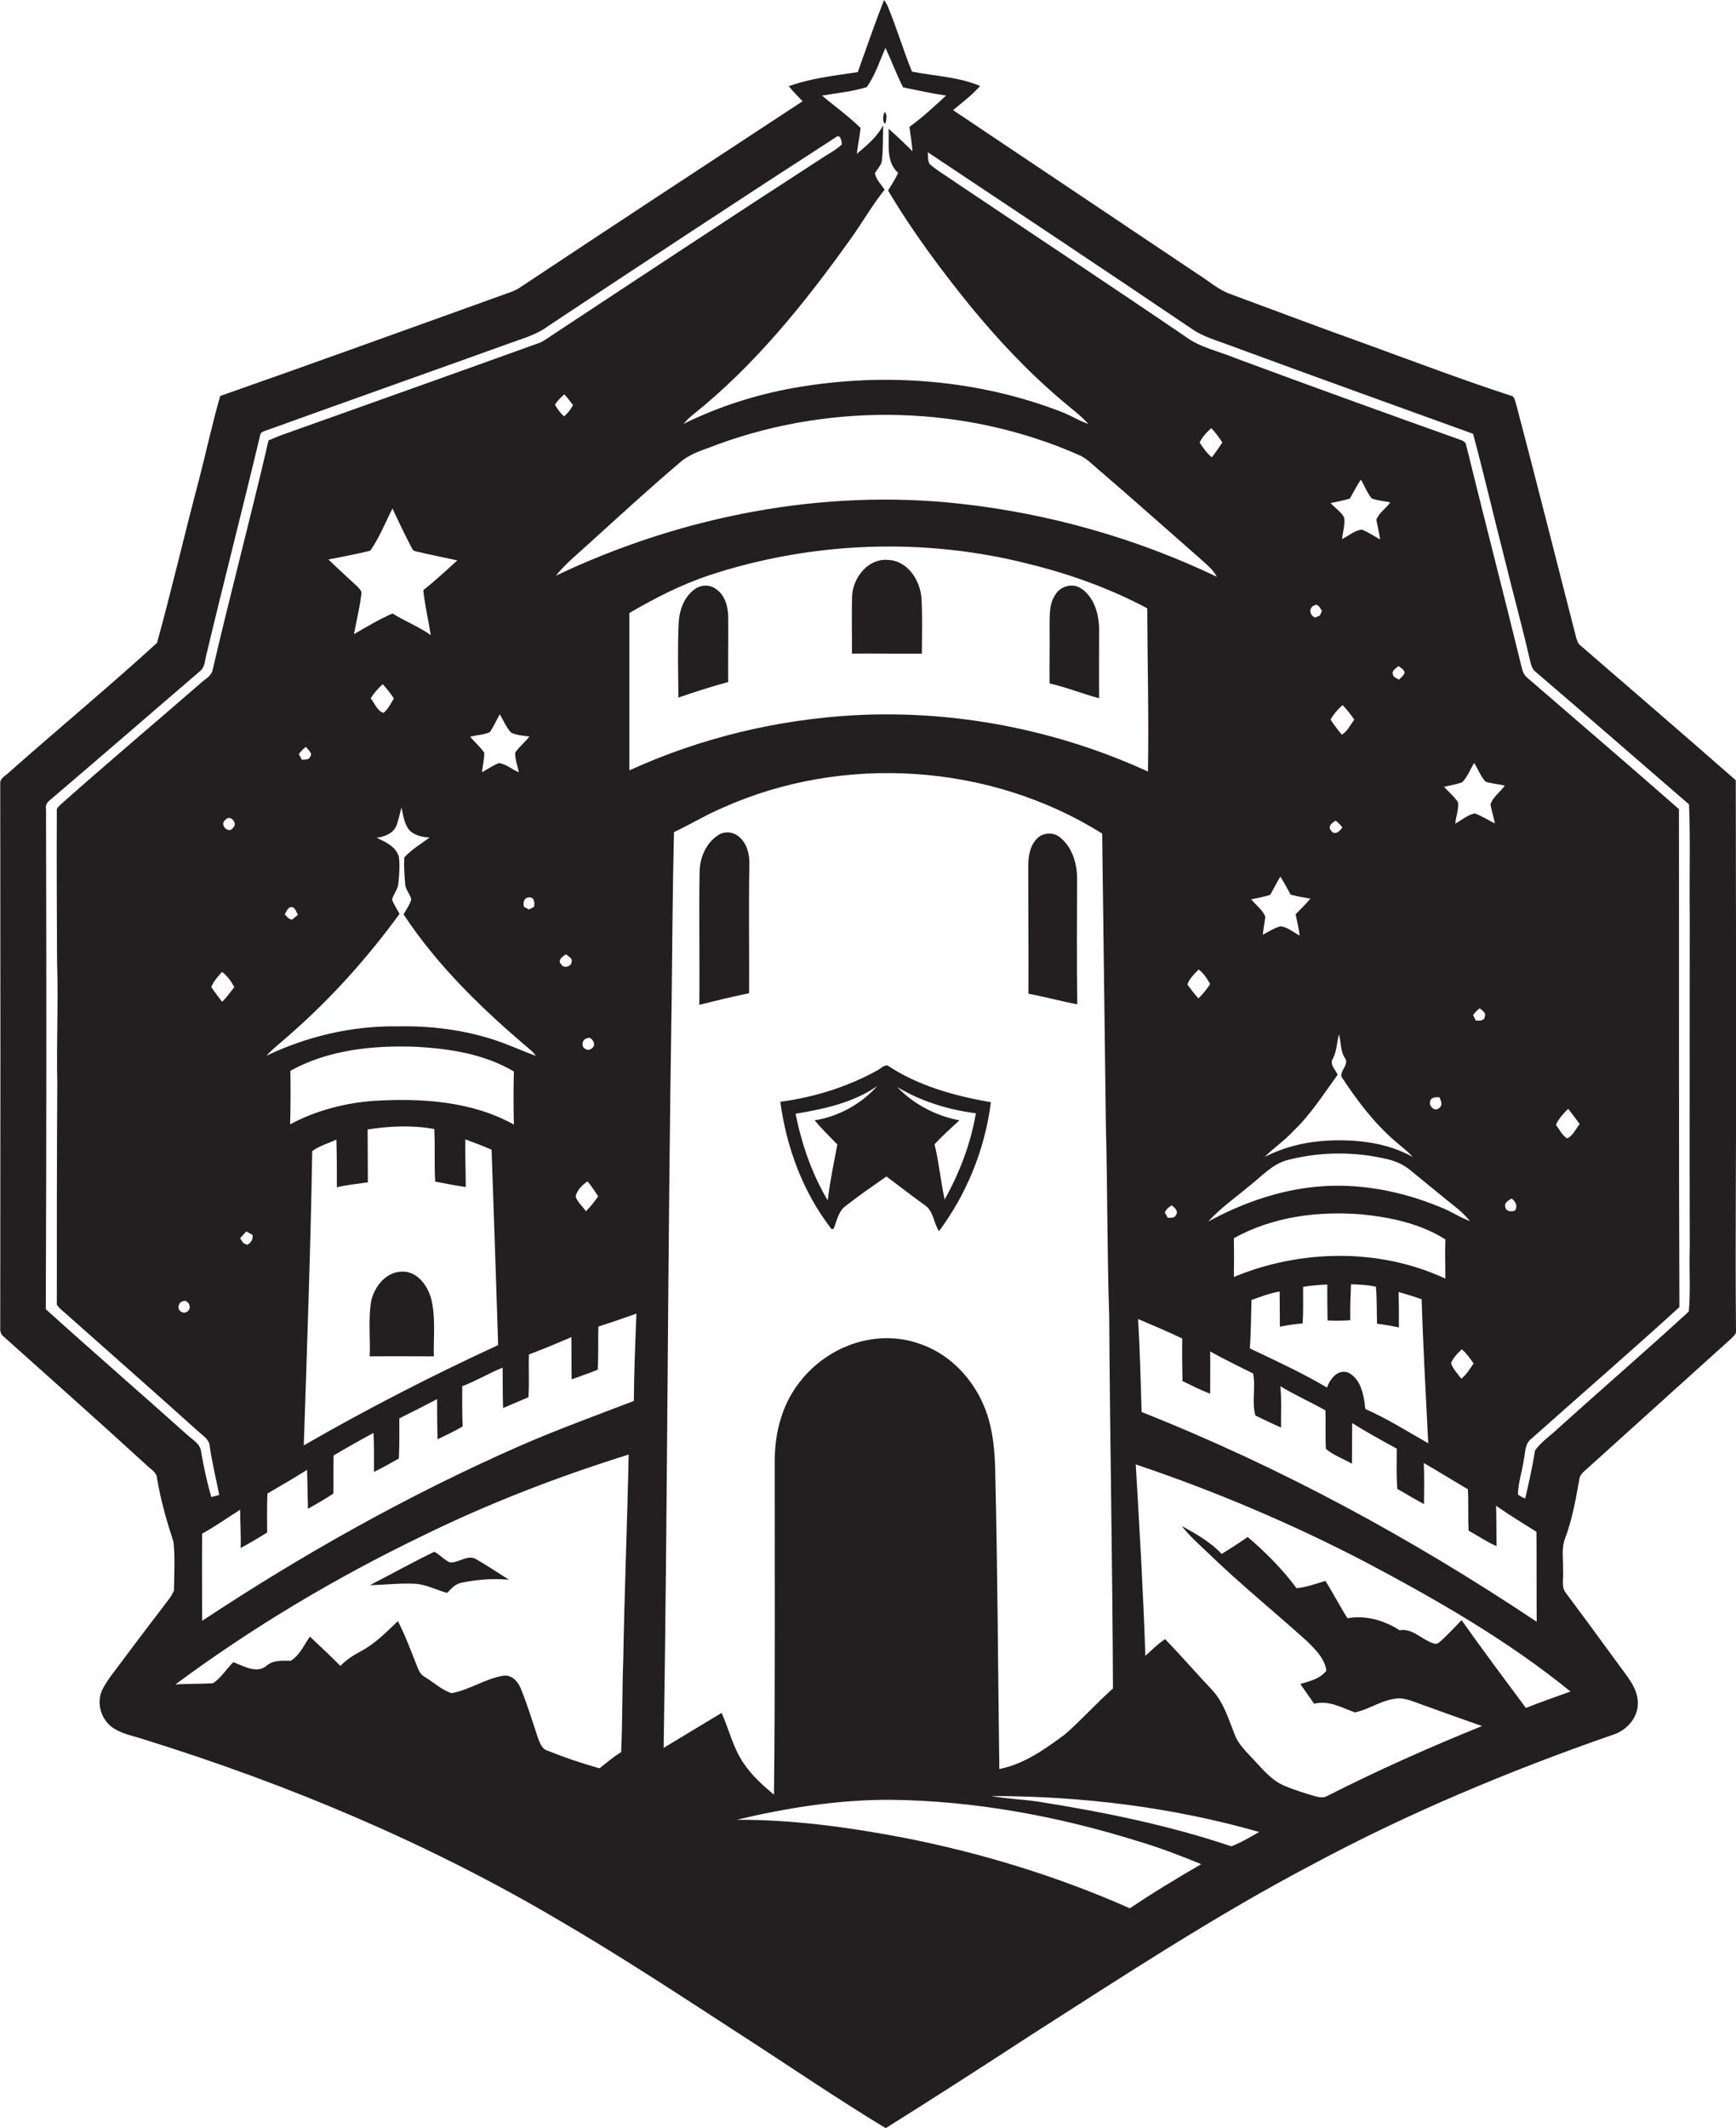 <?xml version="1.0" encoding="utf-8"?>
<!-- Generator: Adobe Illustrator 19.2.0, SVG Export Plug-In . SVG Version: 6.00 Build 0)  -->
<svg version="1.1" id="Layer_1" xmlns="http://www.w3.org/2000/svg" xmlns:xlink="http://www.w3.org/1999/xlink" x="0px" y="0px"
	 viewBox="0 0 739.5 906" enable-background="new 0 0 739.5 906" xml:space="preserve">
<g>
	<path fill="#231F20" d="M739.5,566.4c-0.4-40.4,0.2-80.7,0-121.1c0.1-37.7-0.1-75.4-0.1-113.1c-22-19.3-44.2-38.4-66.3-57.5
		c-1-0.8-1.3-2.1-1.7-3.3c-8.5-33-16.8-66.2-25.5-99.1c-0.5-1.2-0.5-2.8-1.6-3.6c-21.2-6.9-42-14.8-62.9-22.4c-19.1-6.8-38-14-57-21
		c-5.3-1.8-9.5-5.7-14.2-8.6c-34.7-23.3-69.5-46.5-104.2-69.8c3.9-3.3,8.1-6.4,11.5-10.3c-9.2-3.9-19.3-4.2-29-6.1
		c-3.7-9-6.4-18.3-10.1-27.2c-0.4-1.2-1.1-2.3-1.8-3.3c-4,10.1-7.5,20.4-11.2,30.7c-9.9,1.5-20,2.6-29.4,6c1.8,2.3,3.9,4.3,5.9,6.4
		c-40.4,26.5-80.8,53-121,79.7c-1,0.6-2.1,1.1-3.2,1.5c-41.3,14.8-82.5,29.8-123.9,44.3c-3.4,11.8-6,24-9.1,35.9
		c-6.1,23-11.5,46.3-17.8,69.2c-20.6,18.8-42.1,36.6-63,55.1c-1.3,1.4-3.8,2.3-3.8,4.6c0.1,77.3,0.1,154.7,0,232
		c-0.1,1.5,0.3,2.9,1.6,3.8c20.2,18.1,40.5,36.1,60.5,54.4c1.7,1.8,4.5,3,4.7,5.8c1.5,9.2,4.1,18.2,7,27.1
		c0.7,6.8,0.3,13.8,0.2,20.7c-1.2,2.9-3.4,5.2-5.2,7.7c-7.4,9.6-14.6,19.3-21.9,29c-1.5,2.2-3.1,4.4-4,7c-1.8,5.6,0.7,12.2,5.8,15.2
		c4,2.4,8.8,3.2,13.2,4.7c61.3,19.1,121,44.2,176.3,76.9c26.1,15.2,51.3,31.8,76.6,48.2c20.8,13.4,41.2,27.4,62.4,40.2
		c20.6-12.9,41.1-26.1,61.5-39.4c39.6-25.3,79-51.2,120.7-73.1c40.7-21.8,83.4-39.6,127-54.8c6-1.7,11.1-7,11.2-13.4
		c0.1-6.5-4.5-11.5-8-16.4c-7.6-10.4-15.2-20.8-22.9-31.1c-1.9-2.7-0.6-6.4-1-9.5c0.2-4.5-0.8-9.1,0.9-13.4c3-8,4.5-16.4,6-24.8
		c0.2-2.8,2.8-4.2,4.6-6c20.1-18.2,40.3-36.3,60.4-54.5C738.5,568.8,739.8,567.9,739.5,566.4z M369.2,37.1c3.6-5,5.5-11.1,8-16.7
		c2.6,5.6,4.7,11.3,7.5,16.8c6.1,1.2,12.1,2.6,18.3,3.5c-5,4.6-10,9.3-15.6,13.3c0.5,3.5,1,6.9,1.3,10.4c-3.3-3.3-6.7-6.5-10.2-9.6
		c0.4,6.3-1.3,14.1,4.1,18.8c-1.2,2.6-2.8,5.1-4.3,7.5c10.3,17.4,22.4,33.6,35.1,49.3c12,14.6,25,28.4,39.5,40.6
		c3.6,3.1,7.5,5.9,10.7,9.5c-3.6-1.2-6.8-3.2-10.3-4.7c-36.3-14.3-76.5-17.4-114.8-10.7c-16.4,2.9-32.4,8-47.4,15.4
		c1.2-1.3,2.4-2.6,3.8-3.7c26.5-21.1,48-47.8,67.6-75.3c4.9-6.8,9-14.1,14.3-20.7c-1.4-2.3-3.6-4.3-4.1-7c1-1.9,2.8-3.4,3-5.6
		c0.5-4.9,0.4-9.9,0.5-14.9c-2.5,5-7,8.6-11.2,12.2c0.4-3.7,1.2-7.3,1.6-11c-5.1-5-11-9.2-16.4-13.8C356.6,39.6,363.1,39,369.2,37.1
		z M587.9,229.7c-2.5-1.4-5-3.1-7.7-4.2c-3.1,0.2-5.7,2.7-8.5,4c0.3-3,1.3-6,0.9-9.1c-1.3-2.5-3.9-4.1-5.8-6.2
		c2.8-0.6,5.5-1.1,8.2-1.9c1.5-2.7,3-5.5,4.7-8.1c1.6,2.6,2.6,5.6,4.6,8c2.5,1,5.3,1.1,7.9,1.7c-1.8,2.6-4.8,4.4-5.9,7.4
		C586.8,224.1,587.5,226.9,587.9,229.7z M576.9,306.4c-1.7,2.2-2.8,4.9-5.3,6.4c-1.7-2-3.3-4.1-4.8-6.4c1.3-2.4,3.1-4.4,5.1-6.2
		C573.8,302.2,575.4,304.2,576.9,306.4z M569,349.4c1.1,0.9,2,1.8,2.8,2.9c-0.9,1.6-3.4,3.6-4.7,1.4
		C565.3,352,567.5,350.2,569,349.4z M569.8,457.6c-0.9-2.2-3.6-4.4-2-6.9c1.7-3.2,1.6-6.9,2.6-10.3c0.9,3.5,0.5,7.4,2.8,10.5
		c1.1,2.7-2.2,4.8-1.8,7.5c6.5,9.9,13.7,19.5,22.7,27.3c2.6,2.3,5.4,4.3,7.7,6.9c-10.7-6-23.3-7.5-35.4-7c-9.6,0.4-19.1,2.6-27.7,7
		c4-4,8.7-7.1,12.5-11.3C558.5,474.3,563.9,465.7,569.8,457.6z M595.7,283.6c1.1,0.8,2.5,1.4,2.6,2.9c-0.4,1.2-1.5,2-2.4,2.9
		c-0.8-0.7-2.3-0.9-2.5-2.1C592.6,285.5,594.7,284.6,595.7,283.6z M562.2,262.1c-0.5,0.2-1.4,0.6-1.9,0.8c-2.4-0.6-3-4.1-0.5-5.1
		c1.6-1.1,2.6,1.2,3.3,2.3C562.9,260.7,562.4,261.7,562.2,262.1z M558.2,382.6c-2,2.4-4.2,4.5-6.3,6.7c0.6,3,1.4,5.9,1.7,9
		c-2.7-1.3-5.1-3.7-8.3-3.9c-2.6,0.8-5,2.3-7.4,3.6c0.3-2.6,0.8-5.1,1.1-7.7c-1.2-3-4-4.9-6-7.4c2.7-0.5,5.5-1.1,8.1-1.9
		c1.4-2.6,2.8-5.2,4.3-7.8c1.6,2.5,2.9,5.1,4.4,7.7C552.6,381.7,555.4,382.1,558.2,382.6z M548.5,493.9c13.9-3.6,28.7-3.7,42.7-0.3
		c3.4,0.8,6.7,2.3,9.4,4.5c6.8,5.5,13.5,11.1,20.4,16.6c1.9,1.6,3.6,3.3,5.2,5.2c-4.3-1.5-8.1-4.2-12.3-5.8
		c-16.8-7-35.3-10.6-53.5-8.8c-16.1,1.6-31.6,7.1-45.7,14.8c5.1-5.7,11.5-10.1,17.3-15C537.3,501,541.9,495.6,548.5,493.9z
		 M609.2,469c0.3-1.9,2.5-1.9,4-1.8c0.7,1.5,1.5,3.5-0.2,4.6C611.2,473.5,608.6,471,609.2,469z M654.6,690.5
		c-52.9-35.3-109.1-65.9-168.3-89.3c-0.4-13.2-0.7-26.4-1.5-39.6c6.3,2.7,12.6,5.3,18.8,8.3c-0.1,6,0,12.1,0.1,18.1
		c3.9,1.9,7.8,3.9,11.8,5.4c0-6,0.1-12,0-18c6,3.4,12.2,6.3,18.3,9.4c1.2,5.8-0.7,12.2,1,17.9c3.6,1.7,7.2,3.5,10.9,5.1
		c-0.1-5.9,0.3-11.7-0.3-17.6c6.2,3.8,12.9,6.7,19.2,10.3c0.2,5.5-0.1,11,0.2,16.4c3.2,2.7,7.4,4.2,11.1,6.3
		c0-5.8,0.1-11.5,0.1-17.3c6.2,3.9,12.6,7.4,19,10.9c0,5.7-0.2,11.4,0.2,17.1c3.8,2.2,7.5,4.4,11.4,6.5c0-5.8,0.2-11.7-0.1-17.5
		c6.3,3.6,12.5,7.5,18.8,11.2c0.3,5.8,0,11.7,0.3,17.6c4,2.2,7.7,4.8,11.9,6.6c-0.1-5.8,0-11.5-0.2-17.2c5.6,3.9,11.4,7.5,17.2,11.1
		C654.6,665,654.5,677.8,654.6,690.5z M268.1,261c10.8-6.3,21.9-12,33.8-16c43.9-14.5,91.9-16.3,136.7-4.8
		c17.4,4.3,34.3,10.4,50.1,18.8c0.1,23.2,0.7,46.3,0.3,69.5c-38.8-17.8-82-26.2-124.6-24c-33.2,1.8-66.1,9.7-96.3,23.5
		C268.1,305.7,268.1,283.3,268.1,261z M496.2,516.3c0.5-1.4,1.7-2.4,3-3.1c1.1,1,2.9,2.4,1.8,4c-0.5,1.5-2.3,1.3-3.6,1.3
		C497.2,518,496.6,516.9,496.2,516.3z M505.8,419.2c0.9-2.6,2.9-4.5,4.8-6.4c2.2,1.6,3.6,3.9,4.9,6.2c-1.5,2.2-3.1,4.3-5,6.1
		C508.8,423.2,507.3,421.2,505.8,419.2z M525.6,527.2c16.3-9.1,35.5-11.6,53.9-10.2c12.6,1.2,25.4,3.9,36.2,10.7
		c-0.2,5.5,0,11.1,0,16.7c-28.1-13.1-61.7-12.5-90.1-0.7C525.7,538.2,525.7,532.7,525.6,527.2z M555.1,547.9c3.4-0.6,6.8-0.8,10.3-1
		c0,5.1,0,10.2,0.1,15.3c3.2,0.2,6.5,0.1,9.7-0.1c-0.1-5.1,0.1-10.2,0.3-15.3c3.6,0.1,7.1,0.3,10.6,1c0.5,5.3,0.3,10.5,0.5,15.8
		c3.1,0.4,6.2,0.9,9.3,1.6c0-5,0-10.1-0.1-15.1c3.3,1,6.6,1.9,9.8,3.1c0.6,20.4,1.8,40.9,2.8,61.3c-8.8-5-17.5-10.5-26.8-14.6
		c-0.6-5.6-1.7-12.7-7.3-15.5c-4.4-1.6-7.8,2.7-9,6.4c-10.6-6.3-21.8-11.4-32.9-16.7c0.5-6.9,0.5-13.8,0.7-20.6
		c3.9-1.4,7.8-2.9,12-3.6c0,5,0.1,10,0.1,15c3.2-0.7,6.5-1.2,9.7-1.4C555.2,558.4,555.1,553.2,555.1,547.9z M627.7,580.5
		c-1.5,2.3-3,4.7-5.2,6.5c-1.6-2.1-3.6-4.1-4.4-6.7c1.1-2.3,2.7-4.1,4.6-5.8C624.7,576.2,626.2,578.3,627.7,580.5z M627.5,432.2
		c0.8-1.1,1.8-2.1,2.8-2.9c1,0.9,2.8,1.8,2.2,3.5c-0.2,2-2.5,1.8-3.9,1.7C628.4,433.9,627.8,432.8,627.5,432.2z M645.4,515.4
		c-1.6,0.7-4.1,0.4-4.2-1.7c-0.4-1.8,1.5-2.6,2.7-3.4C645.6,511.5,646.6,513.4,645.4,515.4z M634.9,342.5c0.5,2.7,1.4,5.4,1.9,8.1
		c-2.9-1.4-5.6-3.2-8.6-4.3c-3.1,0.7-5.6,2.9-8.3,4.4c0.3-3,1.5-6,1.2-9.1c-1.6-2.5-4-4.4-6-6.6c2.6-0.6,5.2-1,7.7-1.9
		c2.4-2.3,3.4-5.5,5.2-8.3c1.6,2.7,2.7,5.7,4.8,8c2.6,0.9,5.5,1,8.2,1.7C639.1,337.2,636,339.2,634.9,342.5z M518.4,245.6
		c-34.3-16.4-71.3-26.9-109.1-31.1c-58.9-6.6-119.2,5.3-172.5,30.6c4-5,9.1-9.1,13.8-13.4c12.8-11.6,25.5-23.3,38.7-34.5
		c4.7-4.3,11-5.8,16.7-8.1c49.5-18,105.8-16.6,154,4.8c2.8,1.3,5,3.5,7.3,5.5c14.5,12.4,28.8,25.2,43.2,37.8
		C513.3,239.8,516.5,242.1,518.4,245.6z M511,188.4c1.2-2.4,3-4.4,5-6.1c1.8,1.9,3.3,4,4.7,6.1c-1.4,2.1-2.9,4.3-4.5,6.3
		C514.1,193,512.5,190.7,511,188.4z M250.3,503c1.6,2,3.1,4.1,4.5,6.4c-1.6,2.2-3.2,4.4-5.2,6.3c-1.5-2.1-3.5-3.8-4.4-6.2
		C245.8,506.7,248,504.5,250.3,503z M250,442.1c1.3-0.8,2.6,0.6,2.9,1.8c0.9,1.8-1.9,4-3.5,2.7C247.4,445.8,247.9,442.5,250,442.1z
		 M243.5,409.4c0.2,2-3.4,3.2-4.4,1.2c-1.8-1.7,0.6-3.5,2.1-4.3C241.9,407.3,243.9,407.8,243.5,409.4z M236.4,172.3
		c1.1-1.7,2.5-3.1,4-4.4c1.3,1.4,2.5,3,3.7,4.6c-1,1.8-2.3,3.5-3.8,4.8C238.7,175.9,237.5,174.2,236.4,172.3z M19.5,557.4
		c0.3-71,0.3-142.1,0.1-213.1c-0.5-2.5,1.9-3.7,3.4-5.1c20.9-17.8,41.6-35.8,62.5-53.7c1.9-1.8,1.8-4.7,2.5-7.1
		c7.4-31,15.4-62,22.8-93c0.1-1.6,1.9-1.8,3.1-2.3c34.1-12.3,68.3-24.4,102.5-36.7c5.9-2.2,12.2-3.8,17.3-7.7
		c40.6-26.9,81.2-53.7,122.1-80.1c2.2-1.9,2.7,1.3,2.8,2.9c-2.4,2.3-5.4,3.8-8.1,5.6C312,92,273.7,117.3,235.5,142.5
		c-1.8,1.2-3.5,2.5-5.5,3.4c-35.8,12.9-71.8,25.7-107.7,38.5c-2.7,0.9-5.3,2-7.9,3.1c-7.6,32.8-16.3,65.3-23.9,98.1
		c-0.8,2.6-3.6,3.8-5.4,5.6c-19.6,17-39.5,33.8-58.9,51c-0.8,0.9-2.3,1.7-2,3.2c-0.1,21.3,0,42.7,0.1,64c0.6,17.3-0.3,34.7,0.1,52
		c-0.2,31.4-0.2,62.7-0.2,94.1c1.4,2,3.5,3.4,5.3,5.1c18.3,16.3,36.7,32.4,54.9,48.8c1.9,1.8,4.6,3.3,4.9,6.1c1,7.1,2.7,14,4.1,21
		c-1.2,0.3-2.3,0.6-3.4,0.9c-1.8-6.3-3.2-12.7-4.3-19.1c-0.3-3.7-3.9-5.4-6.3-7.7C59.4,592.7,39.2,575.2,19.5,557.4z M143.5,505.5
		c4.3-1,8.8-1.5,13.2-2.1c0-7.5-0.1-15-0.1-22.5c9.4-1.5,19-1.9,28.4-0.2c0.4,7.5-0.1,14.9,0.4,22.4c4.3,0.8,8.7,1.7,13,2.3
		c0-6.8-0.3-13.5-0.2-20.3c3.8,1.4,7.5,2.8,11.2,4.4c1,27.7,1.9,55.5,2.8,83.2c-28.2,13-55.9,27.2-82.8,42.7
		c1.4-41.8,2.9-83.5,3.6-125.3c3.1-2.3,6.9-3.3,10.3-4.9C143.5,492,143.5,498.8,143.5,505.5z M159.4,468.7
		c-12.5,0.9-24.8,4.1-35.8,10c0.2-7.6,0.2-15.2,0.1-22.8c16.3-9,35.4-10.9,53.7-10.2c14.3,0.8,29,3.1,41.5,10.5
		c-0.2,7.5-0.2,15.1,0,22.6C200.9,468.8,179.5,467.5,159.4,468.7z M210.1,442.6c-13.1-4.2-27-5.9-40.7-5.6
		c-19.3-0.3-38.5,4.2-55.9,12.5c2.9-3.2,6.3-5.7,9.5-8.6c17.7-15.4,33.4-32.9,47.2-51.8c-1.1-2-2.3-3.9-3.2-6c0.6-2.5,2.5-4.4,2.7-7
		c0.4-3.8,0.7-7.6,0.2-11.4c-1.3-4.3-5.8-6.3-9.5-8c3.3-0.4,7-1.8,8.4-5c1-2.5,1.5-5.3,2.2-7.9c0.8,3.3,1.1,6.8,3.3,9.6
		c2.3,2.4,5.6,3,8.7,3.2c-3.7,2.7-7.7,5.1-10.8,8.5c-0.2,3.8,0.1,7.5,0.4,11.3c0.1,2.5,2.2,4.3,2.6,6.6c-0.7,2.3-2.1,4.2-3.3,6.3
		c14.7,22.3,34.1,40.9,54.4,58c0.8,0.7,1.4,1.5,2,2.3C222.3,447.4,216.4,444.6,210.1,442.6z M121.3,389.3c0.8-1.2,1.3-3.3,3.2-3.1
		c1.4,0.5,1.7,2.1,2.4,3.3c-0.8,0.7-1.6,1.3-2.4,2C122.9,391.5,122.2,390.2,121.3,389.3z M127.3,321.1c0.8-1.2,1.8-2.2,3-3.1
		c0.8,1.2,3.1,2.6,1.8,4.2c-0.6,1.5-2.2,1.1-3.5,1.3C128.3,322.9,127.7,321.7,127.3,321.1z M183.5,270.4c-5.1-3.6-11-5.9-16.3-9.2
		c-5.7,2.5-11.1,5.7-16.4,8.8c1-5.6,2.4-11.1,3.1-16.8c0.5-1.5-0.9-2.6-1.8-3.6c-4.1-3.8-8.2-7.5-12.2-11.4
		c5.9-1.1,11.9-2.3,17.8-3.7c3.9-5.5,6.4-12,9.5-18c2.6,5.6,5.3,11.3,8.2,16.8c0.4,0.9,1,1.4,2,1.5c5.8,1.4,11.6,2.5,17.4,3.8
		c-4.7,4.3-9.5,8.7-14.5,12.7C181,257.8,182.5,264.1,183.5,270.4z M167.8,297.4c-1.4,2.1-2.4,4.5-4.4,6.1c-2.7-0.7-3.8-4.1-5.5-6.2
		c1.4-2.2,3.2-4.2,5.1-6C164.8,293.2,166.4,295.3,167.8,297.4z M219.5,320.4c-0.2,2.9,1,5.6,1.5,8.4c-2.9-1.1-5.4-3.6-8.5-3.9
		c-2.5,1-4.8,2.6-7.2,3.9c0.3-2.8,1-5.5,1-8.3c-1.7-2.5-4.1-4.5-6-6.8c2.8-0.8,5.8-0.8,8.4-2c1.6-2.4,2.8-5.1,4.2-7.6
		c1.5,2.6,2.7,5.5,4.8,7.8c2.4,1.2,5.2,1.3,7.8,1.7C223.7,316,221.2,317.9,219.5,320.4z M227.5,386.1c-0.5,0.3-1.6,0.8-2.2,1.1
		c-0.5-0.3-1.6-0.8-2.1-1.1c-0.5-1.7,0-4,2.1-4C227.7,381.8,227.8,384.5,227.5,386.1z M105.3,530c-0.4-0.2-1.2-0.5-1.6-0.7
		c-0.4-0.5-1.1-1.6-1.4-2.1c0.9-1,1.7-1.9,2.6-2.9c0.9,0.5,1.8,1,2.7,1.5C107.8,527.7,107,529.1,105.3,530z M99.4,352.3
		c-1.9,3.2-6.3-1.3-3.3-3.3C97.9,346.7,101.4,350.3,99.4,352.3z M99.8,420.3c-1.7,2.1-3.2,4.4-5.2,6.2c-1.6-2-3.1-4.1-4.6-6.2
		c0.9-2.5,2.8-4.5,4.6-6.5C96.8,415.5,98.5,417.8,99.8,420.3z M80.8,556.7c0,1.5-2.1,2.8-3.3,1.9c-2.3-0.7-1.7-4.2,0.5-4.6
		C79.5,553.3,81,555.3,80.8,556.7z M265.5,706.4c-0.5,13.2-0.3,26.4-0.9,39.6c-3.3,2-6.2,4.5-9.2,6.9c-7.5-2.1-14.9-4.6-22.1-7.5
		c-2.3-0.6-3.2-3-4-5c-2.4-7.2-4.6-14.5-7.5-21.6c-1.2-3-4.1-6-7.6-5.3c-7.6,1.3-14.2,6-21.8,7.4c-4.4-1.4-7.7-4.7-11.6-7
		c-1.6-0.9-2.4-2.5-3-4.1c-2.6-6.6-5.1-13.3-8.3-19.6c-4.9,4.7-9.7,9.6-15.7,12.8c-3.2,1.7-6.3,3.7-8.8,6.3
		c-4.3-4.3-8.6-8.4-13-12.5c-2.5,3.6-4.3,7.9-8.1,10.3c-3.4,0-7.2-0.4-10.1,1.9c-4.2,3.9-9.9,0.4-14.4-1.3c-3,2.9-5.2,6.7-8.7,9
		c-5.3,0.3-10.7,0.1-16,0.5c32.9-24.4,68.2-45.4,105.1-63.2c28.3-13.9,57.9-25.3,88-34.7C267.2,648.3,266,677.3,265.5,706.4z
		 M270,596.5c-16.5,6.3-33,12.3-49.2,19.4c-47,20.7-91.9,45.9-134.7,74.2c0-12.4-0.1-24.8,0-37.1c5.6-3.1,10.8-6.8,16.2-10.2
		c0,5.5,0.4,10.9,0.2,16.3c3.9-2.1,7.6-4.3,11.3-6.6c0-5.6-0.1-11.1,0.1-16.6c5.7-3.3,11.4-6.6,16.9-10.1c0.2,5.5,0.2,11,0.4,16.6
		c3.6-2.1,7.3-4.1,10.8-6.5c0.1-5.4,0-10.8,0.1-16.2c5.6-3.3,11.2-6.5,17-9.6c0.3,5.5,0.2,11.1,0.2,16.6c3.6-1.8,7.1-3.7,10.6-5.7
		c0.3-5.7,0.2-11.4,0.2-17.1c5.4-2.7,10.8-5.4,16.1-8.2c0,5.7,0,11.4,0.2,17.1c3.6-1.8,7.3-3.4,10.7-5.5c-0.3-5.7-0.2-11.4-0.2-17.1
		c5.9-2.2,11.3-5.5,17.2-7.9c0.1,5.7,0,11.4,0.2,17.2c3.6-1.5,7.2-3.1,10.8-4.6c0.4-6.1,0-12.2,0.2-18.2c6.1-2.3,12.1-4.8,18.1-7.4
		c0.1,6,0,12,0.1,18c3.7-1.4,7.4-2.6,11.1-4.1c0.4-6.1,0.1-12.3,0.3-18.4c5.4-1.7,10.8-3.6,16.2-5.5
		C270.6,571.7,270.1,584.1,270,596.5z M282.7,744.2c1.7-106,1.7-211.9,3.4-317.8c0.3-24,0.4-48.1,1-72.1c7-3.3,13.7-7.4,20.8-10.4
		c51.3-23,113.9-18.9,161.6,11c0.5,41.8,1.1,83.6,1.6,125.4c0.7,26.7,0.5,53.4,1.4,80c0.3,52.9,1.4,105.8,1.6,158.6
		c-7.1,6.3-13.3,13.3-20.4,19.5c-8.5,6.3-17.4,12.7-28,14.8c-0.6-41.3-0.7-82.7-1.7-124c-0.1-8.1-0.5-16.2-2.6-24
		c-3.9-14.9-15-28.2-29.8-33.1c-9.5-3.4-20.2-3-29.7,0.6c-13.7,5.1-24.8,16.7-29.1,30.7c-2.2,6.7-2.9,13.8-2.8,20.8
		c0,46.6,0.2,93.2-0.3,139.9c-4.8-3.9-9.4-8.2-12.9-13.3c-4.5-6.5-6.2-14.3-9.4-21.5C299.1,734.3,290.9,739.2,282.7,744.2z
		 M481.3,812.5c-30.7-13.6-63-23.5-96-30c-23.6-4.5-47.5-7.8-71.5-7.7c21.5-5.1,43.5-8.6,65.6-8.5c35.8,0.4,71.4,7,105.6,17.7
		c9.1,2.7,17.9,6.1,26.7,9.7C501.4,799.7,491.2,805.8,481.3,812.5z M524.5,786.1c-26.7-9-54.4-14.6-82.1-19
		c-6.7-1-13.5-1.2-20.2-2.4c38.5,0,77.1,4.7,114.2,15.3C532.5,782.2,528.6,784.6,524.5,786.1z M669,720.2c-6.4,2.3-12.8,4.5-19,7
		c-9.2-12.4-18.5-24.8-27.4-37.4c-2.7,2.8-5.4,5.7-8.3,8.4c-0.9,0.7-1.7,1.8-2.9,1.7c-5.4-1.2-9.3-6.8-15.2-5.8
		c-6.6-4.2-14.4-6.5-22.2-5.1c-3.3-5.2-6.1-10.7-9.4-15.9c-4,1.2-8.1,2.7-12.3,3.1c-6-8.1-13.2-15.3-20.8-21.8
		c-3.6,2.5-7.3,4.9-11.1,7.2c-4.8-5.1-10.9-8.5-17-11.9c3.2,4.2,7.2,7.7,11,11.3c13.6,13.2,28.3,25.1,42.4,37.8
		c3.5,3.5,7.5,7.3,8.2,12.5c-2.6,3.5-7.1,4.5-11.1,5.7c2,2.8,3.9,5.6,5.9,8.4c6.2-1.6,11.8,1.7,17.4,3.7c6.5-1.4,12.2-5.9,19.1-6
		c3.3,0.2,6.4,1.6,9.5,2.7c8.5,3.1,17,6.1,25.5,9.1c-22.3,9-44.3,18.8-65.8,29.7c-1.6,1-3.5,0.7-5.2,0.2c-4.4-1.3-8.8-2.6-13-4.4
		c-5.4-2.2-9.2-6.8-13.1-11c-3.1-3.4-6.7-6.6-8.3-11c-2.6-6.6-4.7-13.7-9.7-19c-6.7-7.1-13.1-14.5-19.9-21.5c-3.1,2-5.7,4.7-8.4,7.1
		c-0.9-27.2-2.5-54.3-4.1-81.5c33.6,11.3,66.4,25.2,97.9,41.6C612.1,681.2,642.2,698.4,669,720.2z M719.8,389.4
		c0,47.3-0.1,94.6,0,142c-0.3,9,0.4,18-0.4,27c-18.3,16.8-37.1,33-55.5,49.6c-3.3,3.2-7.3,5.8-10,9.5c-1.1,6.9-2.6,13.7-4.2,20.5
		c-1.1-0.4-2.2-1-3.1-1.7c0.1-5,1.8-9.8,2.5-14.7c0.7-3.2,0.4-7,3.3-9.1c21-18.7,42.3-37.1,63-56c-0.3-70.7-0.1-141.3-0.2-212
		c-21.5-18.9-43.2-37.4-64.8-56.1c-1.4-1.2-1.9-3-2.3-4.7c-7.7-31.4-15.8-62.7-23.5-94c-0.1-1.5-1.5-2.1-2.7-2.5
		c-31.9-11.4-63.8-22.9-95.6-34.7c-7.2-3-15.1-4.5-21.5-9.3c-32-21.8-64.3-43.1-96.5-64.7c-3.9-2.8-8.1-5.2-11.8-8.2
		c-1.6-1.3-1-3.7-1.3-5.5c37.5,25,75.2,50,112.6,75.3c4.9,3.4,10.7,4.9,16.2,7c34.4,12.7,69,25.1,103.5,37.6
		c4.7,17.5,8.8,35.2,13.3,52.7c3.5,14.4,7.5,28.7,10.8,43.2c0.4,1.7,0.8,3.5,1.9,4.9c22.1,18.9,44,38,66,57
		C720.1,358,719.6,373.7,719.8,389.4z M662.8,478.9c1.2-2.7,3.2-4.8,5.2-6.8c1.7,2.1,3.3,4.3,4.9,6.5c-1.7,2.1-2.8,4.9-5.3,6.1
		C665.4,483.4,664.3,480.9,662.8,478.9z"/>
	<path fill="#231F20" d="M362.9,278.3c9.9-0.1,19.9,0.1,29.8,0c0-8,0.3-16-0.2-24c-0.7-7.5-6-15.6-14.2-15.9
		c-8.3-0.8-14.8,7.3-15.3,15C362.7,261.7,363,270,362.9,278.3z"/>
	<path fill="#231F20" d="M310.2,290.4c-0.1-9.3,0.1-18.7,0-28c-0.1-4.3-1.4-9-5.2-11.6c-2.6-2-6.5-1.9-9.1,0.1
		c-4.6,3.3-6.6,9.1-6.8,14.6c-0.5,10.5-0.2,21-0.1,31.5C296,294.6,303,292.3,310.2,290.4z"/>
	<path fill="#231F20" d="M447.1,291c7.2,1.6,14,4.4,21.1,6.3c-0.1-10,0-20,0-30c-0.2-6.3-2.3-13.4-7.9-16.9
		c-3.6-2.3-8.8-0.7-10.8,2.9c-2.8,4.1-2.3,9.3-2.4,14C447.2,275.3,447,283.1,447.1,291z"/>
	<path fill="#231F20" d="M319.2,368.4c0.2-4.4-0.9-9.4-4.6-12.3c-2.4-2-6.1-2.3-8.7-0.5c-5.4,3.5-8,10.1-7.9,16.4
		c-0.3,18.6,0.1,37.2-0.1,55.8c7-1.7,14.1-3.5,21.2-4.9C319.2,404.7,318.9,386.6,319.2,368.4z"/>
	<path fill="#231F20" d="M438.1,423.1c7,1.3,13.8,3.2,20.8,4.5c-0.3-18.1-0.1-36.1-0.1-54.2c-0.1-6.3-2.3-13-7.4-17
		c-2.9-2.3-7.5-1.9-9.9,0.9c-3,3.2-3.5,7.8-3.5,12C438,387.3,438.2,405.2,438.1,423.1z"/>
	<path fill="#231F20" d="M355.1,523.2c1.4-3.4,2-7.5,5.2-9.8c5.6-4.4,11.5-8.4,17.3-12.5c5.4,4,10.7,8.2,16.2,12.1
		c3.9,2.5,3.8,7.6,6.2,11.2c11.9-16,19.6-35.1,22.1-54.9c-15.4-2.7-30.9-6.9-44.1-15.7c-1.7-0.1-2.9,1.5-4.4,2.2
		c-12.7,7-26.8,11.4-41.2,13.3c2.6,19.5,9.7,38.6,21.8,54.2L355.1,523.2z M415.7,474c-2.2,12.9-6.9,25.3-13.3,36.7
		c-1.7-7.8-2.4-15.7-4.3-23.5c3.3-3.6,7-6.9,10.6-10.2c-10-1.9-19.5-6.8-26.5-14.2C392.4,469,404.1,472.5,415.7,474z M338.9,474.2
		c12.1-2,24.6-4.7,34.8-11.8c-6.9,7.7-16.5,13-26.7,14.6c3,3.6,6.4,6.9,9.7,10.3c-1.5,7.9-3.2,15.8-4.1,23.8
		C345.8,499.7,341.5,487.1,338.9,474.2z"/>
	<path fill="#231F20" d="M157.5,577.5c9.1-0.1,18.2,0,27.3,0c-0.2-8.2,0.9-16.7-1.2-24.8c-1.6-5.6-6-11.5-12.4-11.3
		c-6.9,0.2-11.7,6.4-13.1,12.6C156.8,561.9,157.8,569.8,157.5,577.5z"/>
	<path fill="#231F20" d="M176.5,674.3c4.9,0.2,9.3,2.7,14,3.9c1.7-1.8,3.4-3.8,6-4.3c6.6-1.4,13.5-1.9,20.3-1.3
		c-4.6-2.9-9.2-6-13.9-8.7c-3.7-2.3-7.5,1.7-11.3,1.3c-2.5-1.1-4.2-3.3-6.6-4.5c-9.3,4.5-18.3,9.5-27.4,14.2
		C163.8,674.8,170.2,674,176.5,674.3z"/>
	<path fill="#231F20" d="M377.1,52.7c0.5-1.4,1-4.2-0.3-5C376.2,49,375.7,51.9,377.1,52.7z"/>
</g>
</svg>
